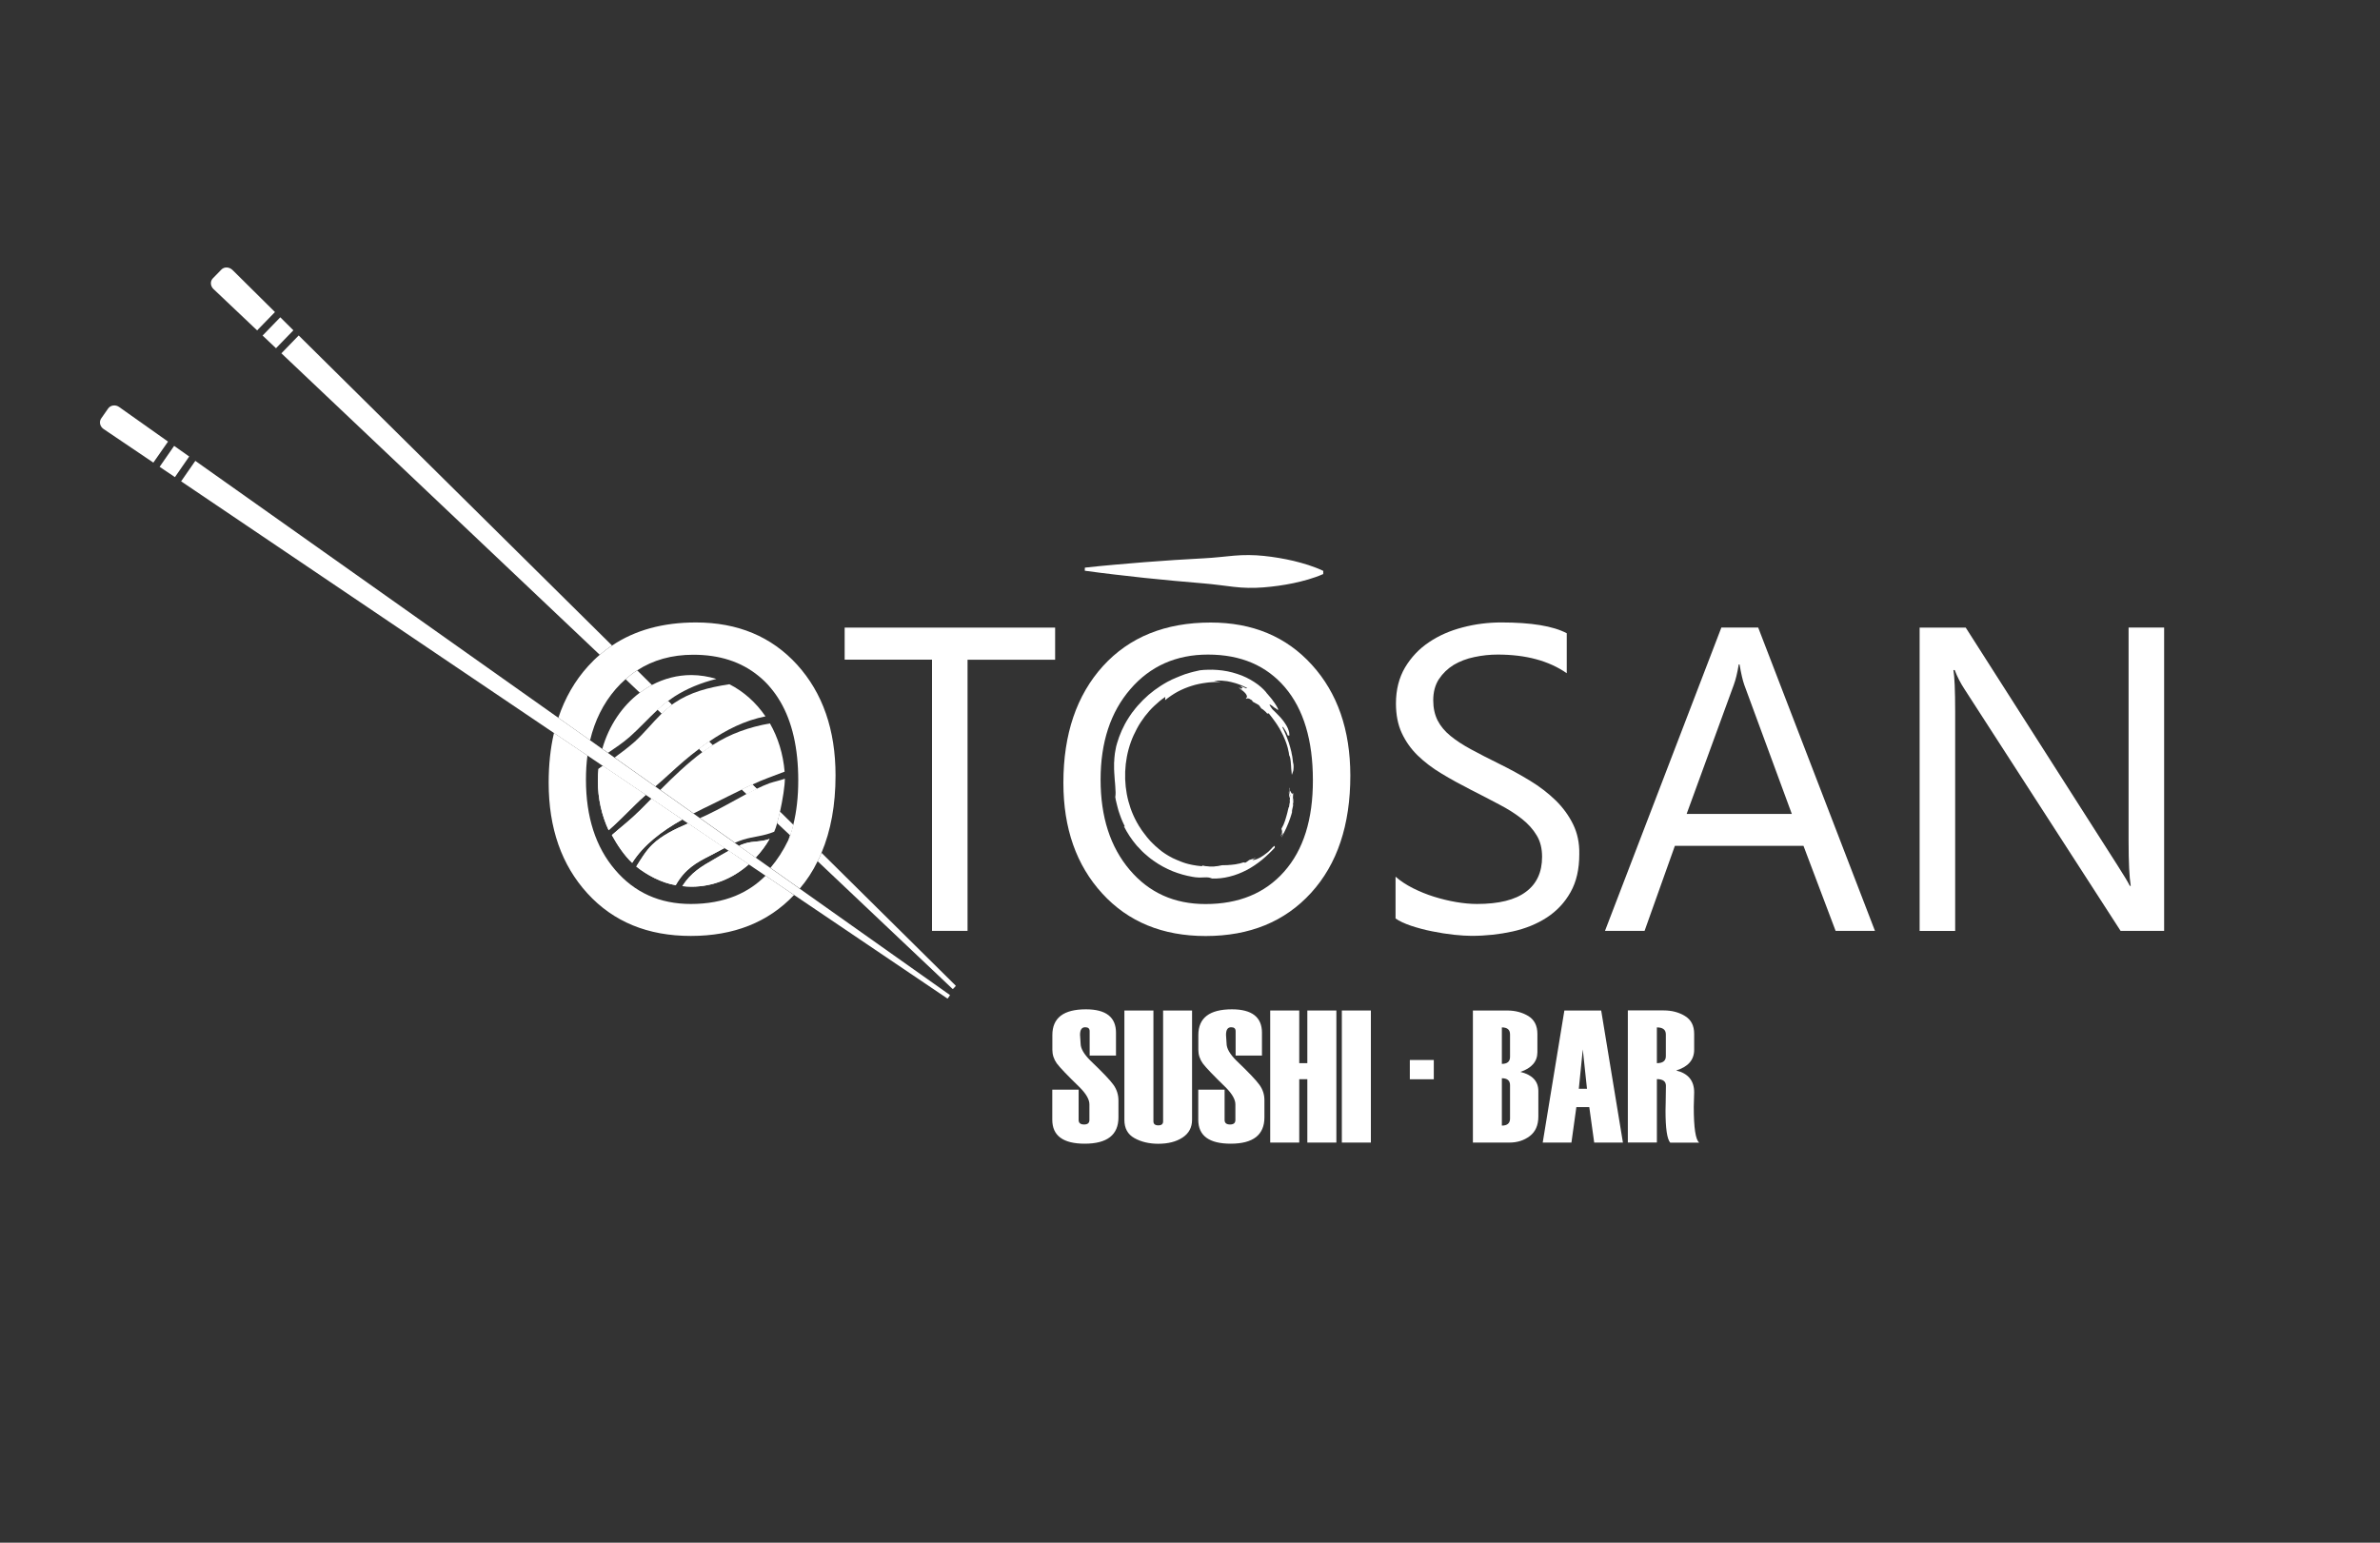 <svg xmlns="http://www.w3.org/2000/svg" xmlns:xlink="http://www.w3.org/1999/xlink" x="0px" y="0px" viewBox="0 0 300 194.48" style="enable-background:new 0 0 300 194.48;" xml:space="preserve"><rect x="0" y="0" width="300" height="194.48" fill="#333333" stroke="none"/><style type="text/css">	.st0{display:none;}	.st1{display:inline;}	.st2{fill:#FFFFFF;}	.st3{fill-rule:evenodd;clip-rule:evenodd;fill:#FFFFFF;}</style><g id="Capa_1" class="st0">	<g class="st1">		<g>			<path class="st2" d="M69.66-5.88l-5.06,5.2C60.46-4.59,56.34-8.5,52.2-12.4c-0.91-0.85-0.99-2.22-0.19-3.04l2.41-2.49    c0.83-0.85,2.24-0.8,3.15,0.09L69.66-5.88z"></path>			<path class="st2" d="M74.87-0.7l-4.93,5.08c-1.27-1.2-2.54-2.39-3.81-3.6l5.03-5.16L74.87-0.7z"></path>			<path class="st2" d="M165.3,88.78c-1.21,0.8-2.37,1.67-3.49,2.64c-30.12-28.53-60.23-57.04-90.33-85.57l4.91-5.06L165.3,88.78z"></path>			<path class="st2" d="M182.26,105.57c-0.99,0.74-1.93,1.59-2.86,2.5c-0.38-0.36-0.76-0.72-1.14-1.08    c0.97-0.87,1.93-1.71,2.94-2.47L182.26,105.57z"></path>			<path class="st2" d="M193.83,117.03c-0.06,0.04-0.13,0.08-0.19,0.11c-0.91,0.59-1.8,1.23-2.69,1.88    c-0.32-0.3-0.65-0.61-0.95-0.91c0.93-0.72,1.88-1.42,2.85-2.07L193.83,117.03z"></path>			<path class="st2" d="M206.41,129.47c-0.97,0.46-1.92,0.95-2.88,1.46c-0.46-0.44-0.91-0.87-1.37-1.29    c0.99-0.49,1.97-0.97,2.98-1.42L206.41,129.47z"></path>			<path class="st2" d="M216.73,139.68c-0.27,1.01-0.55,1.99-0.87,2.92c-1.21-1.14-2.43-2.3-3.64-3.45    c0.25-0.95,0.53-2.03,0.78-3.17L216.73,139.68z"></path>			<path class="st2" d="M262.81,185.28c0.06,0.06,0.06,0.15,0,0.21l-0.68,0.72c-0.06,0.06-0.15,0.06-0.23,0    c-12.75-12.06-25.5-24.15-38.24-36.21c0.42-0.78,0.78-1.57,1.1-2.39L262.81,185.28z"></path>		</g>		<path class="st3" d="M174.86,131.18c-1.01,0.89-1.95,1.76-2.81,2.62c-2.75,2.75-5.31,5.29-7.7,7.42   c-1.95-4.19-3.05-8.95-3.05-14.02c0-1.14,0.06-2.28,0.17-3.38c0.4-0.28,0.82-0.57,1.21-0.85   C166.74,125.7,170.8,128.45,174.86,131.18z"></path>		<path class="st3" d="M185.22,138.18c-5.73,3.22-10.93,7.11-14.19,12.27c-2.22-2.07-4.23-5.08-5.77-7.87   c2.49-2.18,5.24-4.29,8.08-7.11c1.02-1.02,2.09-2.09,3.15-3.19h0.02C179.41,134.25,182.3,136.21,185.22,138.18z"></path>		<path class="st3" d="M197.19,146.26c-1.42,0.74-2.79,1.52-4.15,2.2c-3.79,1.92-7.06,3.74-9.66,8.33   c-3.95-0.63-8.12-2.85-11.19-5.29c1.33-2.11,2.75-4.5,4.59-6.26c2.73-2.62,6.35-4.34,10.09-5.96   C190.3,141.61,193.74,143.95,197.19,146.26z"></path>		<path class="st3" d="M204.09,150.91c-4.48,3.96-10.13,6.32-16.26,6.32c-0.87,0-1.75-0.06-2.6-0.15c2.43-3.83,5.5-5.63,8.99-7.61   c1.33-0.76,2.71-1.61,4.17-2.41C200.3,148.37,202.2,149.64,204.09,150.91z"></path>		<path class="st3" d="M176.63,99.99c-1.2,0.63-2.35,1.37-3.45,2.18c-1.35-1.27-2.69-2.54-4.04-3.83c1.04-0.95,2.14-1.8,3.28-2.52   L176.63,99.99z"></path>		<path class="st3" d="M182.26,105.57c-0.99,0.74-1.93,1.59-2.86,2.5c-0.38-0.36-0.76-0.72-1.14-1.08c0.97-0.87,1.93-1.71,2.94-2.47   L182.26,105.57z"></path>		<path class="st3" d="M193.83,117.03c-0.06,0.04-0.13,0.08-0.19,0.11c-0.91,0.59-1.8,1.23-2.69,1.88c-0.32-0.3-0.65-0.61-0.95-0.91   c0.93-0.72,1.88-1.42,2.85-2.07L193.83,117.03z"></path>		<path class="st3" d="M206.41,129.47c-0.97,0.46-1.92,0.95-2.88,1.46c-0.46-0.44-0.91-0.87-1.37-1.29   c0.99-0.49,1.97-0.97,2.98-1.42L206.41,129.47z"></path>		<path class="st3" d="M210.01,143.68c-1.12,1.93-2.43,3.7-3.91,5.27l-4.72-3.36c0.57-0.25,1.16-0.47,1.76-0.66   C205.35,144.23,207.64,144.57,210.01,143.68z"></path>		<path class="st3" d="M215.93,142.67c-0.19,0.47-0.4,0.95-0.63,1.4c0.21-0.47,0.38-0.97,0.55-1.48   C215.87,142.62,215.89,142.66,215.93,142.67z"></path>		<path class="st3" d="M216.73,139.68c-0.27,1.01-0.55,1.99-0.87,2.92c-1.21-1.14-2.43-2.3-3.64-3.45c0.25-0.95,0.53-2.03,0.78-3.17   L216.73,139.68z"></path>		<path class="st3" d="M162.68,122.96c-0.4,0.28-0.82,0.57-1.21,0.85c-0.11,1.1-0.17,2.24-0.17,3.38c0,5.06,1.1,9.83,3.05,14.02   c2.39-2.12,4.95-4.67,7.7-7.42c0.85-0.85,1.8-1.73,2.81-2.62C170.8,128.45,166.74,125.7,162.68,122.96z M176.51,132.28h-0.02   c-1.06,1.1-2.12,2.16-3.15,3.19c-2.85,2.83-5.6,4.93-8.08,7.11c1.54,2.79,3.55,5.8,5.77,7.87c3.26-5.16,8.46-9.05,14.19-12.27   C182.3,136.21,179.41,134.25,176.51,132.28z M186.87,139.28c-3.74,1.61-7.36,3.34-10.09,5.96c-1.84,1.76-3.26,4.15-4.59,6.26   c3.07,2.45,7.25,4.67,11.19,5.29c2.6-4.59,5.86-6.41,9.66-8.33c1.37-0.68,2.73-1.46,4.15-2.2   C193.74,143.95,190.3,141.61,186.87,139.28z M203.15,144.93c-0.61,0.19-1.2,0.42-1.76,0.66l4.72,3.36   c1.48-1.57,2.79-3.34,3.91-5.27C207.64,144.57,205.35,144.23,203.15,144.93z M198.4,147.06c-1.46,0.8-2.85,1.65-4.17,2.41   c-3.49,1.97-6.56,3.78-8.99,7.61c0.85,0.09,1.73,0.15,2.6,0.15c6.13,0,11.78-2.35,16.26-6.32   C202.2,149.64,200.3,148.37,198.4,147.06z"></path>		<path class="st3" d="M214.36,126.57c0.02,1.97-0.61,5.94-1.37,9.41c-0.25,1.14-0.53,2.22-0.78,3.17c-0.3,1.04-0.59,1.9-0.85,2.49   c-3.07,1.29-5.9,1.35-8.73,2.24c-0.83,0.27-1.63,0.57-2.43,0.91l-9.88-7c0.61-0.27,1.21-0.53,1.8-0.82   c3.95-1.84,7.7-4.08,11.4-6.03c0.97-0.51,1.92-1.01,2.88-1.46c1.21-0.59,2.41-1.12,3.62-1.57   C211.47,127.37,213.01,127.08,214.36,126.57z"></path>		<path class="st3" d="M214.28,124.58c-1.5,0.59-3.07,1.18-4.7,1.78c-1.5,0.57-2.98,1.19-4.44,1.86c-1.01,0.46-1.99,0.93-2.98,1.42   c-2.71,1.31-5.46,2.73-8.38,4.14c-1.78,0.85-3.59,1.73-5.35,2.66l-9.43-6.68c3.72-3.74,7.68-7.55,11.95-10.74   c0.89-0.64,1.78-1.29,2.69-1.88c0.06-0.04,0.13-0.08,0.19-0.11c5.05-3.26,10.53-5.16,16.28-6.15   C212.42,114.9,213.88,119.57,214.28,124.58z"></path>		<path class="st3" d="M208.86,108.89c-5.86,1.16-11.12,3.79-16.01,7.15c-0.97,0.64-1.92,1.35-2.85,2.07   c-3,2.24-5.86,4.76-8.65,7.32c-1.2,1.1-2.49,2.22-3.76,3.34l-11.57-8.19c1.92-1.38,3.81-2.81,5.67-4.46   c2.54-2.28,5.05-5.43,7.7-8.04c0.93-0.91,1.88-1.76,2.86-2.5c0.23-0.15,0.47-0.32,0.72-0.49c4.57-3.09,9.6-4.4,15.63-5.31   C202.67,101.81,206.18,104.96,208.86,108.89z"></path>		<path class="st3" d="M194.91,98.27c-4.44,1.12-8.38,2.73-11.99,5.05c-0.59,0.38-1.16,0.78-1.73,1.21   c-1.01,0.76-1.97,1.59-2.94,2.47c-2.71,2.52-5.29,5.35-7.89,7.66c-2.07,1.82-4.12,3.15-6.22,4.59l-1.61-1.14   c1.86-6.6,5.67-12.2,10.64-15.93c1.1-0.82,2.26-1.56,3.45-2.18c3.41-1.8,7.21-2.81,11.21-2.81   C190.28,97.18,192.67,97.56,194.91,98.27z"></path>		<path class="st2" d="M215.86,142.6c-0.17,0.51-0.34,1.01-0.55,1.48c0.23-0.46,0.44-0.93,0.63-1.4   C215.89,142.66,215.87,142.62,215.86,142.6z"></path>		<path class="st2" d="M216.96,159.6c-7.36,7.76-17.13,11.63-29.29,11.63c-12.22,0-21.99-4.02-29.35-12.06   c-7.34-8.04-11-18.51-11-31.41c0-5.08,0.49-9.81,1.52-14.13c2.69,1.82,5.39,3.64,8.1,5.46c0.46,0.32,0.91,0.63,1.38,0.93   c-0.3,2.18-0.44,4.46-0.44,6.85c0,10.6,2.75,19.14,8.25,25.61c5.5,6.47,12.67,9.69,21.53,9.69c4.7,0,8.92-0.78,12.63-2.3   c0.02,0,0.02-0.02,0.04-0.02c3.21-1.33,6.05-3.24,8.52-5.71C211.55,155.95,214.24,157.77,216.96,159.6z"></path>		<path class="st2" d="M228.74,125.66c0,8.35-1.33,15.67-3.98,21.95c-0.32,0.82-0.68,1.61-1.1,2.39c-1.37,2.83-3.07,5.43-5.06,7.78   l-7.95-5.61l-0.38-0.27c1.97-2.31,3.66-4.95,5.05-7.82c0.23-0.46,0.44-0.93,0.63-1.4c-0.04-0.02-0.06-0.06-0.08-0.08   c0.32-0.93,0.61-1.92,0.87-2.92c0.95-3.77,1.42-7.99,1.42-12.65c0-9.12-1.71-16.58-5.1-22.38c-0.02-0.02-0.04-0.06-0.06-0.09   c-0.82-1.38-1.73-2.67-2.75-3.87c-1.04-1.23-2.16-2.33-3.38-3.32c-4.88-3.98-11.04-5.99-18.48-5.99c-6.09,0-11.42,1.48-15.97,4.46   c-1.14,0.72-2.24,1.57-3.28,2.52c-0.97,0.83-1.9,1.78-2.79,2.81c-3.51,4.06-5.92,8.9-7.27,14.51l-1.16-0.82l-7.85-5.56   c1.86-5.62,4.69-10.51,8.46-14.68c1.04-1.14,2.14-2.22,3.28-3.19c1.12-0.97,2.28-1.84,3.49-2.64c6.51-4.36,14.44-6.54,23.81-6.54   c11.88,0,21.45,4,28.72,12.01C225.09,102.25,228.74,112.72,228.74,125.66z"></path>		<g>			<path class="st2" d="M261.17,188.09l-0.57,0.82c-0.06,0.06-0.13,0.08-0.21,0.02c-14.47-9.77-28.97-19.54-43.44-29.33    c-2.71-1.82-5.41-3.64-8.1-5.46c-0.13-0.09-0.27-0.17-0.4-0.27c-1.46-0.99-2.92-1.97-4.36-2.96c-1.9-1.27-3.79-2.54-5.69-3.85    c-0.42-0.25-0.82-0.53-1.21-0.8c-3.45-2.31-6.89-4.65-10.32-6.98c-0.55-0.36-1.1-0.72-1.65-1.1c-2.92-1.97-5.8-3.93-8.71-5.9    h-0.02c-0.55-0.36-1.1-0.72-1.63-1.1c-4.06-2.73-8.12-5.48-12.18-8.21c-1.46-0.99-2.92-1.97-4.36-2.96    c-0.47-0.3-0.93-0.61-1.38-0.93c-2.71-1.82-5.41-3.64-8.1-5.46C113.55,89.81,78.29,66,43.02,42.17l4.02-5.8l103.02,72.92    l7.85,5.56l1.16,0.82l3.45,2.45l1.61,1.14l1.88,1.33l11.57,8.19l1.4,0.99l9.43,6.68l1.9,1.35l9.88,7l1.18,0.82l4.72,3.36    l4.15,2.94l0.38,0.27l7.95,5.61l42.53,30.1C261.19,187.92,261.21,188.01,261.17,188.09z"></path>			<path class="st2" d="M39.3,30.9l-4.15,5.96c-4.7-3.19-9.43-6.35-14.13-9.54c-1.02-0.7-1.33-2.03-0.68-2.98l1.97-2.83    c0.68-0.97,2.09-1.18,3.13-0.44L39.3,30.9z"></path>			<path class="st2" d="M45.32,35.13l-4.06,5.84c-1.44-0.97-2.9-1.95-4.34-2.92l4.12-5.94L45.32,35.13z"></path>		</g>	</g></g><g id="Capa_2">	<g>		<g>			<path class="st2" d="M140.36,136.77c-0.41-0.58-1.38-1.6-2.92-3.07c-0.82-0.82-1.23-1.53-1.23-2.16l-0.07-1.08    c0-0.64,0.21-0.96,0.65-0.96c0.37,0,0.56,0.16,0.56,0.5v3.07h3.32v-2.88c0-1.96-1.26-2.95-3.79-2.95c-2.82,0-4.23,1.08-4.23,3.24    v1.87c0,0.62,0.19,1.19,0.56,1.71c0.38,0.51,1.35,1.53,2.91,3.04c0.8,0.81,1.2,1.52,1.2,2.12v1.97c0,0.38-0.22,0.57-0.67,0.57    c-0.46,0-0.69-0.19-0.69-0.57v-3.82h-3.32v3.79c0,2.01,1.36,3.02,4.09,3.02c2.83,0,4.25-1.11,4.25-3.32v-2.13    C140.98,138.01,140.77,137.35,140.36,136.77z"></path>			<path class="st2" d="M146.61,127.39v13.98c0,0.33-0.19,0.5-0.6,0.5c-0.41,0-0.62-0.17-0.62-0.5v-13.98h-3.66v13.8    c0,1.05,0.42,1.82,1.27,2.29c0.84,0.47,1.85,0.71,3,0.71c1.25,0,2.27-0.26,3.07-0.79c0.79-0.52,1.19-1.27,1.19-2.23v-13.78    H146.61z"></path>			<path class="st2" d="M158.76,136.77c-0.41-0.58-1.38-1.6-2.92-3.07c-0.82-0.82-1.23-1.53-1.23-2.16l-0.07-1.08    c0-0.64,0.21-0.96,0.65-0.96c0.37,0,0.56,0.16,0.56,0.5v3.07h3.32v-2.88c0-1.96-1.26-2.95-3.79-2.95c-2.82,0-4.23,1.08-4.23,3.24    v1.87c0,0.62,0.19,1.19,0.56,1.71c0.38,0.51,1.35,1.53,2.91,3.04c0.8,0.81,1.2,1.52,1.2,2.12v1.97c0,0.38-0.22,0.57-0.67,0.57    c-0.46,0-0.69-0.19-0.69-0.57v-3.82h-3.32v3.79c0,2.01,1.36,3.02,4.09,3.02c2.83,0,4.25-1.11,4.25-3.32v-2.13    C159.39,138.01,159.18,137.35,158.76,136.77z"></path>			<path class="st2" d="M164.79,127.39v6.64h-1.02v-6.64h-3.66v16.65h3.66v-7.99h1.02v7.99h3.66v-16.65H164.79z"></path>			<path class="st2" d="M169.14,127.39v16.65h3.66v-16.65H169.14z"></path>			<path class="st2" d="M177.71,133.63v2.43h3.02v-2.43H177.71z"></path>			<path class="st2" d="M191.65,135.13c1.42-0.48,2.14-1.31,2.14-2.48v-2.31c0-1.03-0.38-1.78-1.14-2.25    c-0.76-0.46-1.65-0.7-2.68-0.7h-4.31v16.65h4.61c0.99,0,1.85-0.28,2.56-0.82c0.72-0.55,1.08-1.37,1.08-2.47v-3.23    C193.9,136.3,193.15,135.5,191.65,135.13z M190.34,141.02c0,0.58-0.35,0.88-1.03,0.88v-5.97c0.68,0,1.03,0.29,1.03,0.87V141.02z     M190.34,133.24c0,0.59-0.35,0.88-1.03,0.88v-4.6c0.68,0,1.03,0.29,1.03,0.88V133.24z"></path>			<path class="st2" d="M201.83,127.39h-4.64l-2.73,16.65h3.62l0.62-4.47h1.63l0.62,4.47h3.62L201.83,127.39z M199.01,137.26    l0.5-4.97l0.53,4.97H199.01z"></path>			<path class="st2" d="M213.5,139.53l0.05-1.82c0-1.48-0.76-2.39-2.27-2.76c1.51-0.46,2.27-1.33,2.27-2.62v-2    c0-1.02-0.38-1.77-1.15-2.24c-0.76-0.47-1.66-0.71-2.69-0.71h-4.52v16.65h3.66v-7.99c0.76,0,1.14,0.28,1.14,0.84    c0,0.03-0.01,0.74-0.03,2.13l-0.02,0.99v0.03c0,2.21,0.19,3.55,0.59,4.02h3.66C213.73,143.7,213.5,142.2,213.5,139.53z     M209.98,133.15c0,0.59-0.38,0.88-1.13,0.88v-4.51c0.75,0,1.13,0.29,1.13,0.88V133.15z"></path>		</g>		<g>			<path class="st2" d="M166.8,71.97l-0.01,0.4c-1.26,0.55-2.52,0.88-3.77,1.15c-1.26,0.26-2.5,0.43-3.76,0.53    c-1.26,0.1-2.51,0.08-3.76-0.07c-1.25-0.14-2.5-0.33-3.75-0.43L148,73.22l-3.76-0.37c-2.49-0.28-5-0.55-7.5-0.9v-0.19l0.01-0.2    c2.5-0.28,5.01-0.48,7.52-0.69l3.76-0.27l3.76-0.22c1.26-0.06,2.51-0.22,3.76-0.33c1.26-0.11,2.51-0.1,3.76,0.03    c1.25,0.13,2.5,0.34,3.75,0.63C164.31,71.02,165.55,71.38,166.8,71.97z"></path>		</g>		<g>			<path class="st2" d="M34.66,39.34l-2.25,2.31c-1.84-1.74-3.67-3.47-5.5-5.21c-0.4-0.38-0.44-0.99-0.08-1.35l1.07-1.1    c0.37-0.38,0.99-0.35,1.4,0.04L34.66,39.34z"></path>			<path class="st2" d="M36.98,41.64l-2.19,2.26c-0.56-0.53-1.13-1.06-1.69-1.6L35.33,40L36.98,41.64z"></path>			<path class="st2" d="M77.15,81.38c-0.54,0.35-1.05,0.74-1.55,1.17C62.22,69.88,48.84,57.22,35.47,44.54l2.18-2.25L77.15,81.38z"></path>			<path class="st2" d="M84.68,88.84c-0.44,0.33-0.86,0.71-1.27,1.11c-0.17-0.16-0.34-0.32-0.51-0.48c0.43-0.39,0.86-0.76,1.31-1.1    L84.68,88.84z"></path>			<path class="st2" d="M89.82,93.93c-0.03,0.02-0.06,0.03-0.08,0.05c-0.4,0.26-0.8,0.55-1.2,0.83c-0.14-0.13-0.29-0.27-0.42-0.4    c0.41-0.32,0.83-0.63,1.26-0.92L89.82,93.93z"></path>			<path class="st2" d="M95.4,99.45c-0.43,0.2-0.85,0.42-1.28,0.65c-0.2-0.19-0.4-0.39-0.61-0.57c0.44-0.22,0.88-0.43,1.32-0.63    L95.4,99.45z"></path>			<path class="st2" d="M99.99,103.99c-0.12,0.45-0.24,0.88-0.39,1.3c-0.54-0.51-1.08-1.02-1.62-1.53c0.11-0.42,0.24-0.9,0.35-1.41    L99.99,103.99z"></path>			<path class="st2" d="M120.45,124.24c0.03,0.03,0.03,0.07,0,0.09l-0.3,0.32c-0.03,0.03-0.07,0.03-0.1,0    c-5.66-5.36-11.32-10.73-16.99-16.08c0.19-0.35,0.35-0.7,0.49-1.06L120.45,124.24z"></path>		</g>		<path class="st3" d="M81.39,100.21c-0.45,0.4-0.87,0.78-1.25,1.16c-1.22,1.22-2.36,2.35-3.42,3.29c-0.87-1.86-1.36-3.98-1.36-6.23   c0-0.51,0.03-1.01,0.08-1.5c0.18-0.13,0.36-0.25,0.54-0.38C77.79,97.78,79.59,99,81.39,100.21z"></path>		<path class="st3" d="M85.99,103.32c-2.54,1.43-4.85,3.16-6.3,5.45c-0.99-0.92-1.88-2.26-2.56-3.5c1.1-0.97,2.33-1.9,3.59-3.16   c0.46-0.46,0.93-0.93,1.4-1.42h0.01C83.41,101.58,84.69,102.44,85.99,103.32z"></path>		<path class="st3" d="M91.31,106.91c-0.63,0.33-1.24,0.67-1.85,0.98c-1.69,0.85-3.13,1.66-4.29,3.7c-1.75-0.28-3.61-1.26-4.97-2.35   c0.59-0.94,1.22-2,2.04-2.78c1.21-1.16,2.82-1.93,4.48-2.65C88.25,104.85,89.78,105.88,91.31,106.91z"></path>		<path class="st3" d="M94.38,108.97c-1.99,1.76-4.5,2.81-7.22,2.81c-0.39,0-0.78-0.03-1.15-0.07c1.08-1.7,2.44-2.5,3.99-3.38   c0.59-0.34,1.2-0.72,1.85-1.07C92.69,107.84,93.53,108.41,94.38,108.97z"></path>		<path class="st3" d="M82.18,86.36c-0.53,0.28-1.04,0.61-1.53,0.97c-0.6-0.56-1.2-1.13-1.79-1.7c0.46-0.42,0.95-0.8,1.46-1.12   L82.18,86.36z"></path>		<path class="st3" d="M84.68,88.84c-0.44,0.33-0.86,0.71-1.27,1.11c-0.17-0.16-0.34-0.32-0.51-0.48c0.43-0.39,0.86-0.76,1.31-1.1   L84.68,88.84z"></path>		<path class="st3" d="M89.82,93.93c-0.03,0.02-0.06,0.03-0.08,0.05c-0.4,0.26-0.8,0.55-1.2,0.83c-0.14-0.13-0.29-0.27-0.42-0.4   c0.41-0.32,0.83-0.63,1.26-0.92L89.82,93.93z"></path>		<path class="st3" d="M95.4,99.45c-0.43,0.2-0.85,0.42-1.28,0.65c-0.2-0.19-0.4-0.39-0.61-0.57c0.44-0.22,0.88-0.43,1.32-0.63   L95.4,99.45z"></path>		<path class="st3" d="M97,105.76c-0.5,0.86-1.08,1.64-1.74,2.34l-2.1-1.49c0.25-0.11,0.51-0.21,0.78-0.29   C94.93,106.01,95.95,106.16,97,105.76z"></path>		<path class="st3" d="M99.63,105.32c-0.08,0.21-0.18,0.42-0.28,0.62c0.09-0.21,0.17-0.43,0.24-0.66   C99.61,105.29,99.62,105.31,99.63,105.32z"></path>		<path class="st3" d="M99.99,103.99c-0.12,0.45-0.24,0.88-0.39,1.3c-0.54-0.51-1.08-1.02-1.62-1.53c0.11-0.42,0.24-0.9,0.35-1.41   L99.99,103.99z"></path>		<path class="st3" d="M75.98,96.56c-0.18,0.13-0.36,0.25-0.54,0.38c-0.05,0.49-0.08,0.99-0.08,1.5c0,2.25,0.49,4.36,1.36,6.23   c1.06-0.94,2.2-2.07,3.42-3.29c0.38-0.38,0.8-0.77,1.25-1.16C79.59,99,77.79,97.78,75.98,96.56z M82.12,100.7L82.12,100.7   c-0.48,0.49-0.95,0.96-1.41,1.42c-1.26,1.26-2.49,2.19-3.59,3.16c0.68,1.24,1.58,2.58,2.56,3.5c1.45-2.29,3.76-4.02,6.3-5.45   C84.69,102.44,83.41,101.58,82.12,100.7z M86.73,103.81c-1.66,0.72-3.27,1.48-4.48,2.65c-0.82,0.78-1.45,1.85-2.04,2.78   c1.36,1.09,3.22,2.07,4.97,2.35c1.15-2.04,2.6-2.85,4.29-3.7c0.61-0.3,1.21-0.65,1.85-0.98   C89.78,105.88,88.25,104.85,86.73,103.81z M93.95,106.32c-0.27,0.08-0.53,0.19-0.78,0.29l2.1,1.49c0.66-0.7,1.24-1.48,1.74-2.34   C95.95,106.16,94.93,106.01,93.95,106.32z M91.85,107.26c-0.65,0.35-1.26,0.73-1.85,1.07c-1.55,0.88-2.92,1.68-3.99,3.38   c0.38,0.04,0.77,0.07,1.15,0.07c2.72,0,5.23-1.04,7.22-2.81C93.53,108.41,92.69,107.84,91.85,107.26z"></path>		<path class="st3" d="M98.93,98.16c0.01,0.88-0.27,2.64-0.61,4.18c-0.11,0.51-0.24,0.99-0.35,1.41c-0.13,0.46-0.26,0.84-0.38,1.1   c-1.36,0.57-2.62,0.6-3.88,0.99c-0.37,0.12-0.72,0.25-1.08,0.4l-4.39-3.11c0.27-0.12,0.54-0.24,0.8-0.36   c1.75-0.82,3.42-1.81,5.06-2.68c0.43-0.23,0.85-0.45,1.28-0.65c0.54-0.26,1.07-0.5,1.61-0.7C97.65,98.52,98.34,98.39,98.93,98.16z   "></path>		<path class="st3" d="M98.9,97.28c-0.67,0.26-1.36,0.52-2.09,0.79c-0.67,0.25-1.32,0.53-1.97,0.83c-0.45,0.2-0.88,0.41-1.32,0.63   c-1.2,0.58-2.43,1.21-3.72,1.84c-0.79,0.38-1.59,0.77-2.38,1.18l-4.19-2.97c1.65-1.66,3.41-3.35,5.31-4.77   c0.4-0.29,0.79-0.57,1.2-0.83c0.03-0.02,0.06-0.03,0.08-0.05c2.24-1.45,4.68-2.29,7.23-2.73C98.07,92.98,98.72,95.06,98.9,97.28z"></path>		<path class="st3" d="M96.49,90.31c-2.6,0.51-4.94,1.69-7.11,3.18c-0.43,0.29-0.85,0.6-1.26,0.92c-1.33,0.99-2.6,2.11-3.84,3.25   c-0.53,0.49-1.1,0.99-1.67,1.48l-5.14-3.64c0.85-0.62,1.69-1.25,2.52-1.98c1.13-1.01,2.24-2.41,3.42-3.57   c0.41-0.4,0.83-0.78,1.27-1.11c0.1-0.07,0.21-0.14,0.32-0.22c2.03-1.37,4.26-1.95,6.94-2.36C93.74,87.17,95.3,88.57,96.49,90.31z"></path>		<path class="st3" d="M90.3,85.59c-1.97,0.5-3.72,1.21-5.32,2.24c-0.26,0.17-0.51,0.35-0.77,0.54c-0.45,0.34-0.88,0.71-1.31,1.1   c-1.2,1.12-2.35,2.38-3.5,3.4c-0.92,0.81-1.83,1.4-2.76,2.04l-0.72-0.51c0.83-2.93,2.52-5.42,4.73-7.08   c0.49-0.36,1-0.69,1.53-0.97c1.52-0.8,3.2-1.25,4.98-1.25C88.24,85.11,89.3,85.28,90.3,85.59z"></path>		<path class="st2" d="M99.6,105.28c-0.08,0.23-0.15,0.45-0.24,0.66c0.1-0.2,0.19-0.41,0.28-0.62   C99.62,105.31,99.61,105.29,99.6,105.28z"></path>		<path class="st2" d="M100.09,112.83c-3.27,3.45-7.61,5.16-13.01,5.16c-5.43,0-9.77-1.79-13.03-5.36   c-3.26-3.57-4.89-8.22-4.89-13.95c0-2.26,0.22-4.36,0.67-6.28c1.2,0.81,2.39,1.62,3.6,2.43c0.2,0.14,0.4,0.28,0.62,0.41   c-0.13,0.97-0.19,1.98-0.19,3.04c0,4.71,1.22,8.5,3.67,11.37c2.44,2.87,5.63,4.31,9.56,4.31c2.09,0,3.96-0.35,5.61-1.02   c0.01,0,0.01-0.01,0.02-0.01c1.42-0.59,2.69-1.44,3.78-2.54C97.69,111.21,98.88,112.02,100.09,112.83z"></path>		<path class="st2" d="M105.32,97.76c0,3.71-0.59,6.96-1.77,9.75c-0.14,0.36-0.3,0.72-0.49,1.06c-0.61,1.26-1.36,2.41-2.25,3.45   l-3.53-2.49l-0.17-0.12c0.88-1.03,1.63-2.2,2.24-3.47c0.1-0.2,0.19-0.41,0.28-0.62c-0.02-0.01-0.03-0.03-0.03-0.03   c0.14-0.41,0.27-0.85,0.39-1.3c0.42-1.68,0.63-3.55,0.63-5.62c0-4.05-0.76-7.36-2.27-9.94c-0.01-0.01-0.02-0.03-0.03-0.04   c-0.36-0.62-0.77-1.19-1.22-1.72c-0.46-0.55-0.96-1.04-1.5-1.47c-2.17-1.77-4.9-2.66-8.21-2.66c-2.7,0-5.07,0.66-7.09,1.98   c-0.51,0.32-0.99,0.7-1.46,1.12C78.42,86,78,86.42,77.61,86.87c-1.56,1.8-2.63,3.95-3.23,6.45l-0.51-0.36l-3.49-2.47   c0.83-2.49,2.08-4.67,3.76-6.52c0.46-0.51,0.95-0.99,1.46-1.42c0.5-0.43,1.01-0.82,1.55-1.17c2.89-1.94,6.41-2.91,10.57-2.91   c5.27,0,9.53,1.78,12.76,5.33C103.7,87.36,105.32,92.01,105.32,97.76z"></path>		<path class="st2" d="M106.47,79.11v4.05h11.01v34.19h4.48V83.17H133v-4.05H106.47z"></path>		<path class="st2" d="M165.36,83.81c-3.23-3.56-7.48-5.33-12.76-5.33c-5.72,0-10.25,1.84-13.57,5.49   c-3.32,3.67-4.99,8.57-4.99,14.72c0,5.73,1.63,10.38,4.9,13.95c3.26,3.57,7.61,5.36,13.03,5.36c5.55,0,9.98-1.81,13.29-5.44   c3.3-3.62,4.95-8.56,4.95-14.8C170.2,92.01,168.59,87.36,165.36,83.81z M161.88,109.87c-2.42,2.74-5.73,4.1-9.93,4.1   c-3.93,0-7.11-1.43-9.55-4.31c-2.44-2.87-3.67-6.66-3.67-11.37c0-4.71,1.25-8.52,3.76-11.42c2.5-2.9,5.77-4.35,9.78-4.35   c4.13,0,7.36,1.38,9.71,4.14c2.34,2.76,3.51,6.66,3.51,11.7C165.5,103.3,164.3,107.13,161.88,109.87z"></path>		<path class="st2" d="M162.98,101.33c-0.02,0.16,0.02,0.13,0.03,0.13c-0.02,0.11-0.04,0.22-0.06,0.31   c-0.01,0.04-0.03,0.09-0.03,0.13c-0.01,0.04-0.02,0.08-0.03,0.13c-0.03,0.16-0.05,0.29-0.03,0.37c-0.02,0.05-0.03,0.1-0.04,0.14   l-0.02,0.04v0.03l-0.12,0.38c-0.01,0.03-0.02,0.06-0.03,0.09l-0.03,0.09l-0.07,0.19l-0.07,0.19c-0.03,0.06-0.04,0.12-0.07,0.19   l-0.15,0.35c-0.03,0.06-0.05,0.13-0.08,0.19l-0.08,0.18l-0.17,0.35l-0.18,0.35l-0.08,0.18c-0.03,0.05-0.06,0.11-0.09,0.17   l-0.04,0.05c0,0,0.01-0.03,0.03-0.08c0.02-0.05,0.05-0.12,0.08-0.19c0.05-0.13,0.11-0.27,0.11-0.27c-0.03-0.05-0.3,0.49-0.16,0.09   c-0.03,0.03-0.06,0.08-0.09,0.15c-0.03,0.06-0.08,0.13-0.11,0.2c0,0,0.02-0.06,0.04-0.13c0.01-0.03,0.03-0.06,0.03-0.08   c0.01-0.03,0.01-0.04,0.01-0.04c0,0.04,0.06-0.05,0.1-0.12c0.08-0.39-0.04-0.45-0.05-0.62c0.05-0.09,0.1-0.19,0.15-0.29   c0.03-0.05,0.06-0.1,0.08-0.15c0.03-0.06,0.05-0.11,0.07-0.17c0.05-0.11,0.09-0.22,0.13-0.34c0.04-0.12,0.08-0.24,0.11-0.35   c0.08-0.24,0.13-0.47,0.2-0.71c0.03-0.12,0.05-0.23,0.08-0.35c0.03-0.11,0.06-0.22,0.08-0.32c0.06-0.01,0.07-0.13,0.08-0.26   c0.02-0.13,0.03-0.29,0.08-0.4c-0.02-0.08-0.02-0.19-0.01-0.31c0.01-0.06,0.01-0.13,0.02-0.19c0-0.07,0.01-0.13,0-0.19l0.03-0.14   c-0.03-0.5-0.06,0.4-0.13,0.29c0,0,0-0.02,0-0.05c0-0.03,0-0.07-0.01-0.1c0-0.08-0.01-0.15-0.01-0.15   c0.02-0.08,0.03-0.11,0.04-0.26c-0.01-0.08-0.01-0.14-0.03-0.11l-0.03,0.11l-0.01-0.11c0,0.01,0.01,0.01,0.02,0c0,0,0-0.03,0-0.09   c0-0.05,0-0.12,0.01-0.19c0-0.14,0-0.28,0-0.28c0.02,0.03,0.03-0.04,0.04-0.12c0,0.13-0.01,0.28-0.01,0.41   c0,0.09,0.01,0.19,0.02,0.25c0,0.07,0.02,0.11,0.03,0.13c0.01-0.03,0.02-0.08,0.03-0.14c0.01-0.06,0.02-0.13,0.03-0.22   c0.04,0.06,0.09,0.17,0.13,0.25c0.04,0.08,0.08,0.14,0.13,0.09c0.03,0.17,0.08,0.06,0.13-0.07c0,0-0.01,0.24-0.03,0.48   c0,0.13-0.02,0.24-0.03,0.34c-0.01,0.09-0.01,0.15-0.01,0.15c0.01-0.04,0.03-0.11,0.03-0.19c0.01-0.08,0.03-0.16,0.03-0.24v0.16   c0,0.04,0.01,0.07,0.01,0.09c0,0.05,0.01,0.08,0.01,0.11c0,0.03,0,0.08-0.01,0.14C163.04,101.05,163.03,101.16,162.98,101.33z"></path>		<path class="st2" d="M163.06,96.71c-0.01,0.09-0.01,0.19-0.02,0.27c0,0.04-0.01,0.08-0.01,0.13c-0.01,0.04-0.02,0.08-0.03,0.11   l-0.16,0.46c-0.03-0.13-0.03-0.26-0.04-0.39c-0.01-0.07-0.02-0.13-0.02-0.19c-0.01-0.07-0.01-0.13-0.02-0.19   c-0.01-0.13-0.02-0.25-0.02-0.37c-0.02-0.12-0.03-0.23-0.03-0.34c0-0.06-0.01-0.11-0.01-0.16c-0.01-0.03-0.01-0.05-0.01-0.08   c0-0.03-0.01-0.05-0.01-0.08c-0.02-0.1-0.03-0.19-0.04-0.27c-0.02-0.08-0.03-0.16-0.06-0.23c-0.03-0.07-0.05-0.12-0.08-0.17   c-0.02-0.12-0.03-0.24-0.05-0.35c-0.03-0.12-0.05-0.24-0.08-0.35c-0.01-0.06-0.03-0.13-0.04-0.19c-0.02-0.06-0.03-0.12-0.05-0.18   c-0.03-0.12-0.07-0.24-0.11-0.36c-0.09-0.24-0.17-0.49-0.28-0.72c-0.03-0.06-0.05-0.12-0.08-0.18l-0.03-0.08l-0.04-0.09   c-0.06-0.11-0.12-0.23-0.18-0.35c-0.03-0.06-0.06-0.11-0.09-0.17l-0.09-0.17c-0.03-0.06-0.06-0.11-0.09-0.17   c-0.03-0.05-0.07-0.11-0.1-0.16c-0.07-0.11-0.13-0.22-0.2-0.32c-0.07-0.11-0.14-0.21-0.21-0.31c-0.07-0.1-0.14-0.2-0.21-0.29   c-0.04-0.05-0.08-0.1-0.11-0.15l-0.05-0.07l-0.06-0.08c-0.07-0.09-0.14-0.18-0.21-0.27c-0.02-0.03-0.03-0.05-0.06-0.07   c-0.02-0.03-0.03-0.05-0.05-0.07c-0.03-0.04-0.08-0.09-0.11-0.13l-0.19,0.03c-0.03-0.03-0.06-0.08-0.09-0.11   c-0.03-0.03-0.06-0.07-0.08-0.09c-0.06-0.06-0.12-0.11-0.18-0.16c-0.03-0.03-0.07-0.05-0.09-0.08c-0.03-0.03-0.07-0.05-0.1-0.08   c-0.07-0.04-0.13-0.09-0.22-0.14c0,0-0.02-0.03-0.04-0.07c-0.03-0.04-0.06-0.08-0.09-0.13c-0.08-0.1-0.15-0.2-0.15-0.2   s-0.05-0.03-0.13-0.08c-0.08-0.05-0.2-0.12-0.32-0.18c-0.11-0.07-0.23-0.13-0.31-0.17c-0.09-0.04-0.15-0.08-0.15-0.08h0.15   c-0.05-0.04-0.09-0.08-0.13-0.11c-0.02-0.01-0.04-0.03-0.06-0.04c-0.02-0.01-0.03-0.03-0.06-0.03c-0.07-0.05-0.13-0.08-0.18-0.11   c-0.11-0.05-0.18-0.06-0.23-0.06c-0.1,0.01-0.13,0.08-0.24,0.04c0.1-0.1,0.18-0.19,0.14-0.34c-0.02-0.08-0.06-0.17-0.14-0.28   c-0.08-0.11-0.21-0.23-0.39-0.39c0,0-0.01,0-0.02-0.01c-0.01,0-0.03-0.01-0.04-0.02c-0.03-0.02-0.08-0.04-0.13-0.06   c-0.07-0.03-0.13-0.07-0.17-0.08c0.25,0.08,0.25,0.02,0.3-0.02l-0.3-0.08c0,0-0.03-0.03-0.08-0.06c-0.02-0.01-0.04-0.03-0.05-0.03   c-0.01,0-0.01-0.01-0.02-0.02c0.01,0,0.03,0.01,0.03,0.01c0.03,0.01,0.07,0.02,0.11,0.03c0.08,0.03,0.15,0.04,0.15,0.04   c0.38,0.03,0.12-0.13-0.03-0.23c-0.03-0.03-0.05-0.03-0.07-0.06c0,0,0.02,0,0.03,0.01c0.04,0.01,0.12,0.03,0.23,0.08   c0.03,0.01,0.07,0.02,0.1,0.03c0.02,0.01,0.03,0.02,0.05,0.02c0.02,0.01,0.04,0.02,0.06,0.03c0.08,0.03,0.17,0.08,0.28,0.13   l0.15-0.03c-0.15-0.08-0.31-0.17-0.49-0.24c-0.08-0.04-0.18-0.08-0.27-0.12c-0.09-0.03-0.19-0.08-0.28-0.11   c-0.1-0.03-0.2-0.07-0.29-0.1l-0.15-0.05l-0.15-0.04c-0.1-0.03-0.2-0.05-0.3-0.08c-0.03-0.01-0.05-0.02-0.08-0.02l-0.08-0.02   c-0.05-0.01-0.1-0.02-0.15-0.03c-0.1-0.03-0.19-0.04-0.29-0.06c-0.1-0.01-0.19-0.03-0.29-0.03c-0.09-0.01-0.19-0.03-0.28-0.03   c-0.09-0.01-0.18-0.01-0.26-0.02h-0.25c-0.08,0-0.15,0.01-0.22,0.01c-0.14,0.01-0.27,0.03-0.38,0.04c0,0,0.02,0,0.04,0   c0.03,0.01,0.06,0.01,0.1,0.02c0.08,0.01,0.19,0.03,0.31,0.04c0.11,0.02,0.22,0.04,0.3,0.06c0.08,0.02,0.14,0.03,0.14,0.03   c-0.08-0.01-0.15-0.01-0.22-0.01c-0.04,0-0.08-0.01-0.12-0.01h-0.11c-0.15,0-0.29,0.01-0.45,0.01c-0.15,0.01-0.3,0.02-0.46,0.03   c-0.08,0-0.15,0.01-0.24,0.02c-0.08,0.01-0.15,0.02-0.23,0.03c-0.62,0.08-1.26,0.2-1.87,0.4c-0.61,0.19-1.21,0.44-1.77,0.74   c-0.56,0.31-1.09,0.67-1.56,1.06c0,0,0-0.1,0.01-0.21c0-0.1,0.01-0.2,0.01-0.2c-0.49,0.32-0.94,0.7-1.37,1.11   c-0.44,0.41-0.84,0.86-1.21,1.34c-0.37,0.49-0.71,1-1,1.55c-0.29,0.55-0.56,1.11-0.77,1.71c-0.85,2.37-0.94,5.05-0.3,7.45   c0.16,0.6,0.36,1.18,0.61,1.74c0.06,0.14,0.13,0.28,0.19,0.41c0.07,0.13,0.14,0.27,0.21,0.4l0.05,0.1l0.06,0.1l0.11,0.19   l0.11,0.19l0.13,0.19l0.12,0.19c0.02,0.03,0.03,0.07,0.06,0.09l0.06,0.09c0.09,0.12,0.18,0.24,0.26,0.35   c0.08,0.12,0.18,0.24,0.27,0.35c0.04,0.06,0.09,0.11,0.13,0.17l0.14,0.16c0.05,0.06,0.09,0.11,0.14,0.16   c0.05,0.06,0.09,0.11,0.14,0.16l0.15,0.15c0.03,0.03,0.05,0.05,0.08,0.08l0.08,0.08c0.1,0.09,0.2,0.19,0.3,0.29   c0.11,0.09,0.21,0.19,0.32,0.27l0.08,0.08l0.08,0.06c0.05,0.04,0.11,0.08,0.16,0.13c0.05,0.04,0.11,0.08,0.16,0.13   c0.06,0.04,0.12,0.08,0.17,0.12c0.06,0.04,0.11,0.08,0.17,0.12c0.06,0.03,0.11,0.08,0.17,0.11c0.11,0.08,0.23,0.14,0.34,0.21   c0.06,0.04,0.12,0.07,0.18,0.1c0.06,0.03,0.12,0.07,0.17,0.09c0.06,0.03,0.12,0.07,0.18,0.1c0.06,0.03,0.12,0.05,0.18,0.08   c0.06,0.03,0.12,0.06,0.18,0.08c0.06,0.03,0.11,0.06,0.18,0.08c0.12,0.04,0.24,0.09,0.35,0.14l0.08,0.04l0.09,0.03   c0.06,0.03,0.12,0.04,0.18,0.07c0.12,0.04,0.24,0.08,0.35,0.12c0.13,0.03,0.24,0.07,0.36,0.1c0.12,0.03,0.24,0.06,0.35,0.08   c0.06,0.02,0.12,0.03,0.19,0.04c0.06,0.01,0.12,0.03,0.18,0.03c0.12,0.02,0.24,0.04,0.35,0.06c0.12,0.01,0.24,0.03,0.35,0.04   c0.06,0,0.12,0.01,0.18,0.02c0.05,0,0.11,0.01,0.17,0.01v-0.09c0.13,0.03,0.26,0.05,0.38,0.08c0.13,0.01,0.24,0.03,0.36,0.03   c0.06,0.01,0.11,0.01,0.17,0.02H153c0.03,0,0.05-0.01,0.08-0.01c0.05-0.01,0.09-0.01,0.14-0.02c0.1-0.01,0.19-0.02,0.29-0.03   c0.18-0.03,0.35-0.07,0.51-0.1c0.07,0,0.13-0.01,0.19-0.01h0.17c0.12-0.01,0.24,0,0.35-0.01c0.11-0.01,0.23-0.02,0.34-0.03h0.08   c0.03,0,0.06-0.01,0.08-0.01c0.06-0.01,0.11-0.02,0.17-0.02c0.11-0.02,0.23-0.03,0.34-0.04c0.11-0.03,0.22-0.04,0.34-0.07   c0.05-0.01,0.11-0.03,0.17-0.03c0.05-0.02,0.11-0.03,0.17-0.05c0.11-0.03,0.23-0.07,0.34-0.1c0.03,0.03,0.1,0.04,0.25,0.03   c0,0,0.12-0.08,0.24-0.16c0.06-0.04,0.12-0.08,0.16-0.12s0.08-0.05,0.08-0.05s0.05-0.02,0.13-0.04c0.04-0.02,0.08-0.03,0.13-0.04   c0.05-0.02,0.1-0.03,0.16-0.05c0.11-0.04,0.21-0.08,0.29-0.11c0.04-0.02,0.08-0.03,0.09-0.03c-0.01,0.02-0.02,0.02-0.03,0.03   c-0.04,0.03-0.1,0.05-0.15,0.08c-0.11,0.07-0.23,0.13-0.23,0.13c0.08,0.09,0.48-0.01,0.99-0.29c0.25-0.14,0.53-0.33,0.81-0.56   c0.03-0.03,0.07-0.06,0.1-0.08c0.03-0.03,0.07-0.06,0.1-0.08c0.06-0.07,0.13-0.13,0.19-0.19c0.06-0.06,0.13-0.13,0.19-0.19   c0.07-0.07,0.13-0.13,0.18-0.2c0.39-0.34,0.19,0.01,0.25,0.07c-0.48,0.52-1.02,1.04-1.61,1.53c-0.59,0.48-1.24,0.93-1.93,1.29   c-0.69,0.36-1.42,0.65-2.17,0.83c-0.74,0.19-1.49,0.27-2.2,0.24c-0.08-0.03-0.16-0.06-0.24-0.08c-0.03-0.01-0.08-0.02-0.11-0.03   c-0.04-0.01-0.08-0.02-0.12-0.02c-0.15-0.02-0.3-0.02-0.49-0.01c-0.19,0-0.39,0.02-0.64,0.02c-0.13-0.01-0.26-0.02-0.41-0.03   c-0.04-0.01-0.08-0.01-0.12-0.01c-0.02-0.01-0.03-0.01-0.06-0.01c-0.02,0-0.03-0.01-0.06-0.01c-0.08-0.02-0.16-0.03-0.25-0.04   c-0.81-0.14-1.64-0.37-2.47-0.7c-0.83-0.34-1.65-0.78-2.42-1.33c-0.09-0.08-0.19-0.14-0.29-0.21l-0.28-0.22   c-0.19-0.15-0.36-0.31-0.55-0.47c-0.08-0.08-0.17-0.16-0.26-0.24l-0.25-0.26c-0.08-0.08-0.17-0.18-0.24-0.26l-0.13-0.13   l-0.12-0.13c-0.63-0.74-1.17-1.56-1.6-2.41l0.12,0.03c0,0-0.03-0.06-0.07-0.15c-0.05-0.1-0.11-0.24-0.19-0.4   c-0.03-0.08-0.08-0.18-0.12-0.28c-0.03-0.09-0.08-0.2-0.12-0.3c-0.02-0.06-0.04-0.11-0.06-0.17c-0.01-0.03-0.03-0.05-0.03-0.08   c-0.01-0.03-0.02-0.05-0.03-0.08c-0.04-0.11-0.08-0.23-0.12-0.35c-0.02-0.06-0.04-0.12-0.06-0.18c-0.02-0.06-0.03-0.12-0.05-0.18   c-0.03-0.11-0.06-0.23-0.09-0.34c-0.03-0.11-0.06-0.22-0.08-0.32c-0.02-0.11-0.04-0.2-0.07-0.29c-0.01-0.04-0.02-0.08-0.03-0.13   c-0.01-0.04-0.02-0.08-0.03-0.12c-0.01-0.08-0.03-0.13-0.03-0.19c-0.02-0.1-0.03-0.16-0.03-0.16c0.03-0.19,0.05-0.39,0.04-0.62   c-0.01-0.22-0.02-0.47-0.04-0.73c-0.01-0.13-0.02-0.27-0.03-0.41c-0.02-0.13-0.03-0.29-0.04-0.43c-0.02-0.29-0.05-0.61-0.06-0.92   c0-0.08-0.01-0.16-0.01-0.24l-0.01-0.13v-0.84c0.01-0.08,0.01-0.16,0.02-0.24c0-0.08,0-0.16,0.01-0.24   c0.01-0.08,0.01-0.16,0.02-0.24c0.02-0.15,0.03-0.31,0.05-0.46c0.03-0.15,0.05-0.3,0.08-0.45c0.02-0.14,0.05-0.29,0.08-0.42   c0.04-0.13,0.07-0.27,0.11-0.4c0.3-1.04,0.78-2.17,1.46-3.22c0.04-0.07,0.08-0.13,0.13-0.2c0.05-0.07,0.09-0.13,0.13-0.19   c0.04-0.07,0.09-0.13,0.13-0.19l0.07-0.1l0.08-0.09c0.09-0.13,0.19-0.25,0.29-0.38c0.1-0.12,0.21-0.24,0.31-0.37   c0.42-0.48,0.88-0.94,1.36-1.36c0.49-0.42,1-0.8,1.53-1.14c0.13-0.08,0.27-0.17,0.4-0.25c0.13-0.08,0.27-0.15,0.4-0.23l0.11-0.06   c0.03-0.02,0.07-0.03,0.1-0.05c0.07-0.03,0.13-0.07,0.21-0.1c0.07-0.04,0.13-0.08,0.2-0.11c0.07-0.03,0.14-0.06,0.21-0.09   c0.07-0.03,0.13-0.06,0.21-0.09c0.07-0.03,0.13-0.07,0.21-0.09c0.13-0.06,0.28-0.11,0.41-0.17c0.08-0.03,0.14-0.05,0.21-0.08   c0.08-0.03,0.14-0.05,0.21-0.08c0.08-0.03,0.14-0.05,0.21-0.08c0.08-0.02,0.14-0.04,0.21-0.06c0.56-0.19,1.11-0.31,1.65-0.43   c0.16-0.02,0.34-0.03,0.51-0.05c0.18,0,0.36-0.01,0.55-0.02c0.37-0.01,0.77-0.01,1.17,0.03c0.81,0.06,1.66,0.22,2.46,0.49   c0.8,0.25,1.55,0.62,2.17,1.03c0.63,0.4,1.13,0.86,1.47,1.26c0.05,0.08,0.13,0.19,0.24,0.3c0.05,0.06,0.11,0.13,0.16,0.19   c0.06,0.07,0.12,0.13,0.18,0.21c0.05,0.08,0.12,0.14,0.18,0.22c0.06,0.08,0.12,0.16,0.17,0.24c0.06,0.08,0.12,0.15,0.17,0.23   c0.05,0.08,0.1,0.15,0.14,0.22c0.09,0.14,0.17,0.27,0.22,0.38c0.06,0.1,0.08,0.19,0.08,0.23c0,0.04-0.03,0.05-0.09,0.01   c-0.07-0.04-0.17-0.13-0.33-0.26c0.24,0.26-0.08-0.04-0.35-0.24c-0.14-0.09-0.27-0.17-0.3-0.14c-0.02,0.01-0.02,0.05,0.03,0.12   c0.02,0.03,0.04,0.08,0.08,0.13c0.03,0.05,0.08,0.11,0.13,0.19c0.04,0.08,0.12,0.16,0.22,0.26c0.03,0.02,0.05,0.04,0.08,0.07   c0.03,0.03,0.06,0.06,0.08,0.08l0.18,0.18c0.13,0.12,0.26,0.26,0.4,0.41c0.14,0.14,0.28,0.3,0.41,0.47   c0.03,0.04,0.08,0.08,0.1,0.13c0.03,0.04,0.07,0.08,0.1,0.13c0.06,0.09,0.12,0.18,0.18,0.27c0.03,0.04,0.06,0.08,0.08,0.13   c0.03,0.04,0.05,0.08,0.08,0.13c0.05,0.08,0.09,0.18,0.13,0.26c0.08,0.19,0.13,0.35,0.17,0.51c0.02,0.08,0.03,0.16,0.03,0.24   c0.01,0.08,0,0.14-0.01,0.21l-0.2-0.05c-0.16-0.48-0.36-0.7-0.57-1.04l-0.11-0.01c0.05,0.1,0.1,0.21,0.15,0.32   c0.03,0.06,0.06,0.12,0.08,0.17c0.03,0.06,0.05,0.12,0.08,0.18c0.03,0.06,0.05,0.12,0.08,0.18c0.03,0.06,0.06,0.12,0.08,0.19   c0.05,0.12,0.1,0.24,0.15,0.37l0.03,0.09l0.03,0.09c0.03,0.07,0.05,0.13,0.07,0.19c0.05,0.13,0.1,0.26,0.13,0.39   c0.04,0.13,0.08,0.26,0.12,0.4c0.03,0.13,0.07,0.26,0.1,0.39c0.02,0.07,0.03,0.13,0.05,0.19c0.01,0.07,0.03,0.13,0.03,0.19   c0.03,0.13,0.05,0.25,0.08,0.38c0.02,0.13,0.03,0.25,0.05,0.37c0,0.06,0.01,0.12,0.02,0.18c0.01,0.06,0.01,0.11,0.02,0.17   C163.05,96.31,163.07,96.52,163.06,96.71z"></path>		<path class="st2" d="M198.29,103.92c-0.54-1.1-1.27-2.11-2.2-3.02c-0.93-0.9-2.01-1.74-3.23-2.48c-1.23-0.75-2.53-1.46-3.89-2.13   c-1.34-0.66-2.51-1.26-3.54-1.82c-1.02-0.55-1.89-1.12-2.6-1.7c-0.72-0.59-1.26-1.24-1.62-1.95c-0.36-0.72-0.55-1.56-0.55-2.54   c0-1.04,0.24-1.94,0.72-2.67c0.48-0.72,1.1-1.32,1.86-1.79c0.77-0.45,1.63-0.79,2.62-0.99c0.98-0.21,1.95-0.31,2.93-0.31   c3.54,0,6.44,0.78,8.7,2.35v-5.04c-1.73-0.91-4.47-1.36-8.24-1.36c-1.66,0-3.28,0.2-4.87,0.62c-1.59,0.41-3.01,1.03-4.25,1.87   c-1.25,0.83-2.25,1.9-3.02,3.18c-0.76,1.29-1.15,2.81-1.15,4.54c0,1.42,0.24,2.67,0.73,3.72c0.49,1.06,1.16,2.01,2.01,2.84   c0.86,0.83,1.86,1.6,3.02,2.29c1.15,0.7,2.4,1.38,3.73,2.06c1.26,0.64,2.44,1.25,3.53,1.83c1.1,0.57,2.05,1.18,2.85,1.81   s1.42,1.33,1.88,2.1c0.46,0.76,0.67,1.66,0.67,2.69c0,1.92-0.67,3.4-2.04,4.41c-1.36,1.02-3.41,1.53-6.17,1.53   c-0.8,0-1.68-0.08-2.62-0.24c-0.94-0.16-1.88-0.39-2.81-0.68c-0.93-0.29-1.82-0.66-2.66-1.08c-0.84-0.43-1.57-0.91-2.17-1.44v5.27   c0.5,0.35,1.16,0.65,1.99,0.93c0.83,0.27,1.7,0.51,2.63,0.69c0.92,0.19,1.83,0.33,2.71,0.43c0.89,0.09,1.63,0.14,2.24,0.14   c1.81,0,3.54-0.19,5.17-0.55c1.63-0.36,3.08-0.95,4.34-1.77c1.25-0.82,2.25-1.88,2.98-3.19c0.74-1.31,1.1-2.9,1.1-4.79   C199.1,106.28,198.83,105.02,198.29,103.92z"></path>		<path class="st2" d="M221.62,79.11h-4.64l-14.67,38.24h4.99l3.82-10.72h16.21l4.05,10.72h4.96L221.62,79.11z M212.6,102.61   l5.95-16.29c0.23-0.62,0.44-1.47,0.62-2.56h0.1c0.2,1.17,0.4,2.02,0.59,2.56l6,16.29H212.6z"></path>		<path class="st2" d="M268.31,79.11v26.94c0,2.65,0.09,4.52,0.27,5.63h-0.11c-0.23-0.46-0.74-1.31-1.54-2.56l-19.15-30h-5.81v38.24   h4.48V89.73c0-2.69-0.08-4.44-0.22-5.26h0.16c0.32,0.84,0.73,1.64,1.23,2.4l19.68,30.48h5.49V79.11H268.31z"></path>		<g>			<path class="st2" d="M119.73,125.49l-0.25,0.36c-0.03,0.03-0.06,0.03-0.09,0.01c-6.43-4.34-12.87-8.68-19.29-13.03    c-1.2-0.81-2.4-1.62-3.6-2.43c-0.06-0.04-0.12-0.08-0.18-0.12c-0.65-0.44-1.3-0.88-1.94-1.31c-0.84-0.56-1.69-1.13-2.53-1.71    c-0.19-0.11-0.36-0.24-0.54-0.35c-1.53-1.03-3.06-2.06-4.58-3.1c-0.24-0.16-0.49-0.32-0.73-0.49c-1.3-0.88-2.58-1.74-3.87-2.62    h-0.01c-0.24-0.16-0.49-0.32-0.72-0.49c-1.8-1.21-3.61-2.43-5.41-3.65c-0.65-0.44-1.3-0.88-1.94-1.31    c-0.21-0.13-0.41-0.27-0.62-0.41c-1.2-0.81-2.4-1.62-3.6-2.43c-15.67-10.57-31.33-21.15-47-31.73l1.79-2.58l45.76,32.39    l3.49,2.47l0.51,0.36l1.53,1.09l0.72,0.51l0.83,0.59l5.14,3.64l0.62,0.44l4.19,2.97l0.84,0.6l4.39,3.11l0.52,0.36l2.1,1.49    l1.85,1.31l0.17,0.12l3.53,2.49l18.89,13.37C119.74,125.41,119.74,125.45,119.73,125.49z"></path>			<path class="st2" d="M21.18,55.67l-1.85,2.65c-2.09-1.42-4.19-2.82-6.28-4.24c-0.45-0.31-0.59-0.9-0.3-1.32l0.88-1.26    c0.3-0.43,0.93-0.52,1.39-0.19L21.18,55.67z"></path>			<path class="st2" d="M23.85,57.55l-1.8,2.6c-0.64-0.43-1.29-0.87-1.93-1.3l1.83-2.64L23.85,57.55z"></path>		</g>	</g></g></svg>
